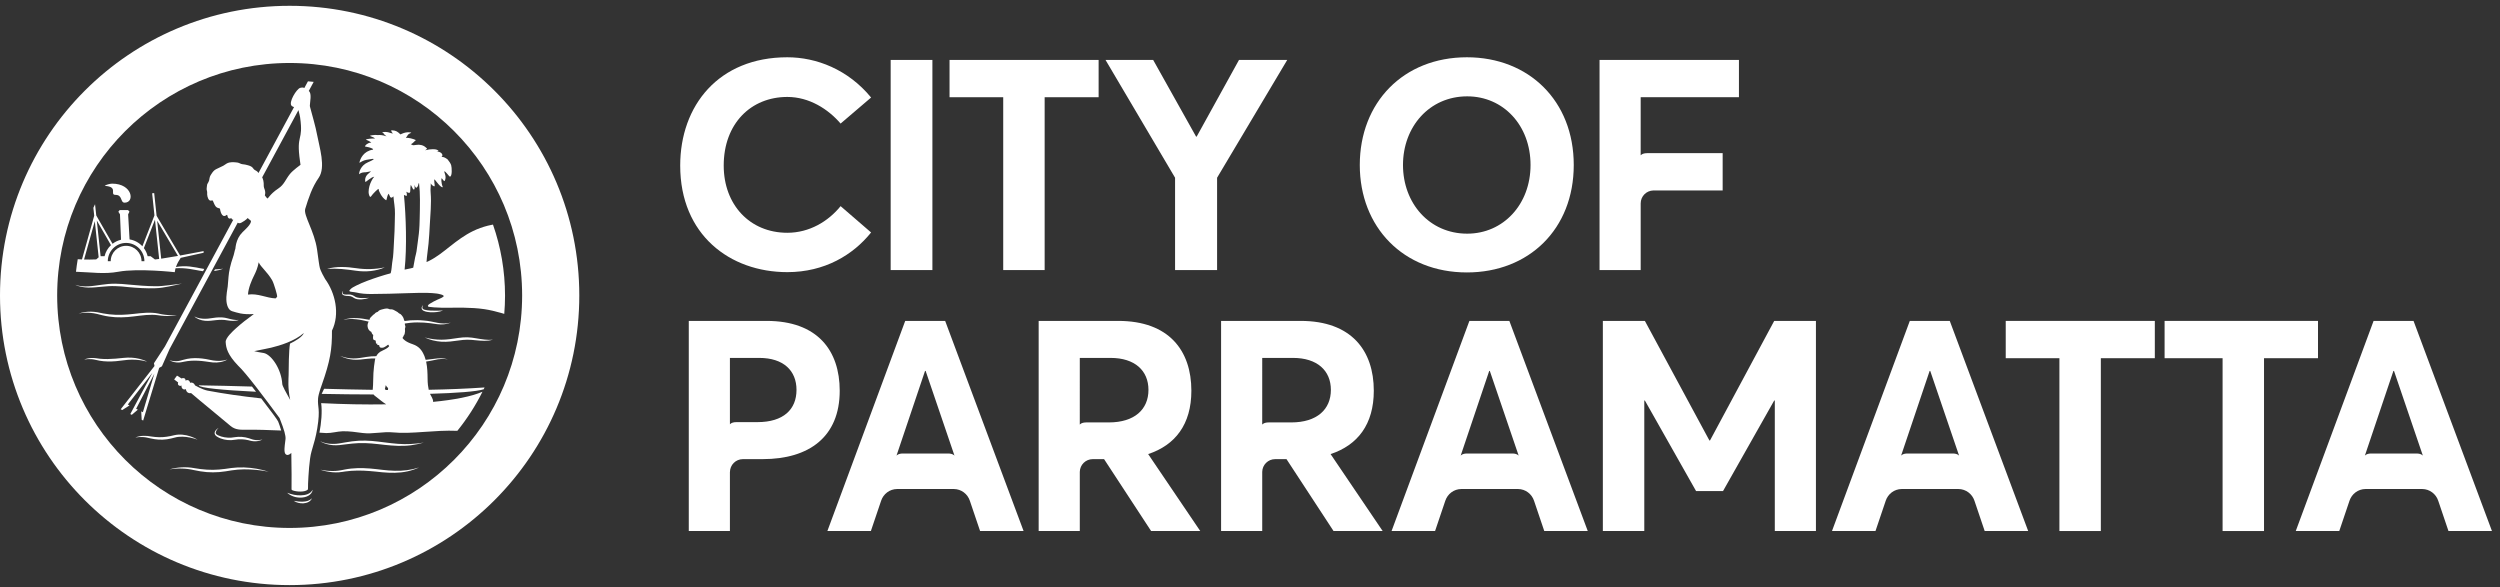 <svg width="281" height="66" viewBox="0 0 281 66" fill="none" xmlns="http://www.w3.org/2000/svg">
<rect x="0" y="0" width="281" height="66" fill="#333333" stroke="none"/>
<path fill-rule="evenodd" clip-rule="evenodd" d="M124.629 47.48H122.085L122.082 47.481C121.535 47.481 121.368 47.726 121.368 47.726L121.369 40.229H124.829C127.557 40.229 129.087 41.659 129.087 43.822C129.087 46.017 127.523 47.48 124.629 47.48ZM129.053 51.039C132.08 50.041 133.91 47.714 133.91 43.921C133.91 39.397 131.382 36.07 125.693 36.07H116.746V59.688H121.369V53.036C121.384 52.245 122.028 51.607 122.824 51.607V51.605H124.097L129.386 59.688H134.908L129.053 51.039Z" fill="white"/>
<path fill-rule="evenodd" clip-rule="evenodd" d="M145.133 47.48H142.589L142.587 47.481C142.04 47.481 141.873 47.726 141.873 47.726L141.874 40.229H145.333C148.061 40.229 149.591 41.659 149.591 43.822C149.591 46.017 148.028 47.48 145.133 47.48ZM149.558 51.039C152.585 50.041 154.415 47.714 154.415 43.921C154.415 39.397 151.887 36.07 146.198 36.07H137.25V59.688H141.874V53.036C141.888 52.245 142.533 51.607 143.329 51.607V51.605H144.601L149.89 59.688H155.412L149.558 51.039Z" fill="white"/>
<path fill-rule="evenodd" clip-rule="evenodd" d="M106.572 50.974C106.572 50.974 101.482 50.974 101.478 50.974C100.931 50.974 100.764 51.22 100.764 51.22L103.974 41.692H104.041L107.286 51.22C107.286 51.22 107.119 50.974 106.572 50.974ZM106.236 36.07H101.746L92.997 59.688H97.887L99.041 56.276C99.295 55.521 99.996 54.972 100.835 54.965H107.213C108.055 54.972 108.76 55.525 109.011 56.285L110.162 59.688H115.051L106.236 36.07Z" fill="white"/>
<path fill-rule="evenodd" clip-rule="evenodd" d="M219.49 50.974C219.49 50.974 214.399 50.974 214.395 50.974C213.848 50.974 213.681 51.22 213.681 51.22L216.891 41.692H216.958L220.204 51.22C220.204 51.22 220.037 50.974 219.49 50.974ZM219.154 36.07H214.662L205.915 59.688H210.804L211.958 56.276C212.212 55.521 212.913 54.972 213.753 54.965H220.13C220.973 54.972 221.678 55.525 221.929 56.285L223.079 59.688H227.968L219.154 36.07Z" fill="white"/>
<path fill-rule="evenodd" clip-rule="evenodd" d="M271.618 50.974C271.614 50.974 266.528 50.974 266.524 50.974C265.977 50.974 265.809 51.22 265.809 51.22L269.019 41.692H269.086L272.332 51.22C272.332 51.22 272.165 50.974 271.618 50.974ZM271.282 36.07H266.791L258.043 59.688H262.933L264.086 56.276C264.34 55.521 265.042 54.972 265.881 54.965H272.259C273.101 54.972 273.806 55.525 274.057 56.285L275.208 59.688H280.096L271.282 36.07Z" fill="white"/>
<path fill-rule="evenodd" clip-rule="evenodd" d="M169.987 50.974C169.984 50.974 164.896 50.974 164.893 50.974C164.346 50.974 164.178 51.22 164.178 51.22L167.388 41.692H167.455L170.701 51.22C170.701 51.22 170.534 50.974 169.987 50.974ZM169.651 36.07H165.16L156.412 59.688H161.302L162.455 56.276C162.71 55.521 163.411 54.972 164.25 54.965H170.628C171.47 54.972 172.175 55.525 172.426 56.285L173.576 59.688H178.465L169.651 36.07Z" fill="white"/>
<path fill-rule="evenodd" clip-rule="evenodd" d="M76.455 18.613C76.455 11.86 80.779 6.438 88.496 6.438C91.756 6.438 95.316 7.801 97.911 10.961L94.484 13.889C93.087 12.259 90.958 10.896 88.496 10.896C84.405 10.896 81.345 13.889 81.345 18.613C81.345 23.004 84.272 26.164 88.496 26.164C90.958 26.164 93.087 24.899 94.484 23.17L97.911 26.13C95.88 28.658 92.688 30.588 88.496 30.588C82.043 30.588 76.455 26.395 76.455 18.613Z" fill="white"/>
<path fill-rule="evenodd" clip-rule="evenodd" d="M100.111 30.355H104.802V6.737H100.111V30.355Z" fill="white"/>
<path fill-rule="evenodd" clip-rule="evenodd" d="M112.762 10.928H106.728V6.737H123.485V10.928H117.418V30.355H112.762V10.928Z" fill="white"/>
<path fill-rule="evenodd" clip-rule="evenodd" d="M144.685 6.737L136.801 19.977V30.355H132.078V19.977L124.26 6.737H129.616L134.439 15.353H134.506L139.263 6.737H144.685Z" fill="white"/>
<path fill-rule="evenodd" clip-rule="evenodd" d="M172.033 18.546C172.033 14.089 168.973 10.829 164.914 10.829C160.656 10.829 157.696 14.254 157.696 18.546C157.696 22.837 160.656 26.264 164.914 26.264C168.973 26.264 172.033 22.97 172.033 18.546ZM152.84 18.546C152.84 11.527 157.729 6.438 164.881 6.438C171.833 6.438 176.89 11.328 176.89 18.546C176.89 25.765 171.833 30.622 164.881 30.622C157.729 30.622 152.84 25.532 152.84 18.546Z" fill="white"/>
<path fill-rule="evenodd" clip-rule="evenodd" d="M204.111 36.07V59.688H199.488V45.019H199.421L193.667 55.197H190.639L184.884 45.019H184.818V59.688H180.161V36.07H184.884L192.137 49.509H192.204L199.421 36.07H204.111Z" fill="white"/>
<path fill-rule="evenodd" clip-rule="evenodd" d="M231.478 40.262H225.444V36.07H242.202V40.262H236.134V59.688H231.478V40.262Z" fill="white"/>
<path fill-rule="evenodd" clip-rule="evenodd" d="M249.819 40.262H243.3V36.07H260.543V40.262H254.476V59.688H249.819V40.262Z" fill="white"/>
<path fill-rule="evenodd" clip-rule="evenodd" d="M85.137 47.447H82.765C82.762 47.447 82.76 47.448 82.76 47.448C82.211 47.448 82.043 47.693 82.043 47.693L82.044 47.447H82.042V40.229H85.336C88.063 40.229 89.527 41.659 89.527 43.822C89.527 46.017 88.063 47.447 85.137 47.447ZM86.168 36.07H77.419V59.688H82.042V53.064H82.045C82.045 52.259 82.698 51.607 83.502 51.607V51.605H85.736C90.925 51.605 94.384 49.11 94.384 43.921C94.384 39.397 91.889 36.07 86.168 36.07Z" fill="white"/>
<path fill-rule="evenodd" clip-rule="evenodd" d="M195.457 6.737H179.789V30.355H184.413V22.862C184.413 22.067 185.051 21.422 185.842 21.407H193.627V17.215H185.128C185.128 17.215 185.126 17.216 185.126 17.216C184.579 17.216 184.411 17.462 184.411 17.462L184.413 10.928H195.457V6.737Z" fill="white"/>
<path fill-rule="evenodd" clip-rule="evenodd" d="M32.556 59.341C18.125 59.341 6.426 47.642 6.426 33.21C6.426 18.778 18.125 7.079 32.556 7.079C46.988 7.079 58.688 18.778 58.688 33.21C58.688 47.642 46.988 59.341 32.556 59.341ZM32.556 0.653C14.576 0.653 0 15.229 0 33.21C0 51.19 14.576 65.766 32.556 65.766C50.537 65.766 65.113 51.19 65.113 33.21C65.113 15.229 50.537 0.653 32.556 0.653Z" fill="white"/>
<path fill-rule="evenodd" clip-rule="evenodd" d="M12.998 21.905C13.79 21.905 13.502 22.78 14.006 22.78C15.182 22.78 14.905 20.641 12.604 20.641C12.366 20.641 11.866 20.778 11.782 20.885C11.781 20.887 11.779 20.891 11.778 20.893C13.371 20.988 12.25 21.905 12.998 21.905Z" fill="white"/>
<path fill-rule="evenodd" clip-rule="evenodd" d="M10.656 24.862L11.09 28.921L10.814 29.158C10.322 29.181 9.861 29.18 9.448 29.169L10.656 24.862ZM12.473 27.554C12.122 27.885 11.867 28.314 11.753 28.799H11.309L10.879 24.784L12.473 27.554ZM14.175 27.305C15.309 27.305 16.232 28.229 16.232 29.362H15.907C15.907 28.407 15.13 27.63 14.175 27.63C13.22 27.63 12.444 28.407 12.444 29.362H12.117C12.117 28.229 13.04 27.305 14.175 27.305ZM17.419 24.696L17.89 29.105C17.592 29.145 17.419 29.165 17.419 29.165L16.932 28.799H16.596C16.518 28.464 16.371 28.156 16.173 27.888L17.419 24.696ZM20.006 28.765C20.006 28.765 18.386 29.04 18.118 29.076L17.662 24.807L20.006 28.765ZM8.686 30.553C10.296 30.602 11.712 30.838 13.307 30.543C15.521 30.135 19.643 30.593 19.643 30.593C19.643 30.593 19.679 30.378 19.704 30.254C19.711 30.221 19.72 30.186 19.73 30.152C20.008 30.137 20.284 30.134 20.559 30.15C21.057 30.178 21.55 30.258 22.044 30.352L22.416 30.422C22.542 30.442 22.671 30.471 22.8 30.482C22.807 30.483 22.814 30.483 22.821 30.483L22.96 30.228C22.919 30.222 22.878 30.217 22.837 30.209C22.713 30.194 22.594 30.167 22.472 30.145C22.347 30.119 22.223 30.092 22.096 30.069C21.594 29.979 21.08 29.909 20.562 29.926C20.297 29.933 20.034 29.962 19.776 30.011C19.786 29.984 19.792 29.966 19.792 29.966C19.918 29.616 20.105 29.289 20.312 28.981L22.884 28.41L22.886 28.223L20.246 28.719L17.602 24.255L17.33 21.702L17.1 21.726C17.1 21.726 17.367 24.214 17.36 24.211L16.005 27.684C15.633 27.28 15.13 26.999 14.563 26.909C14.562 26.887 14.561 26.866 14.56 26.844C14.557 26.784 14.405 24.143 14.402 24.105V24.093C14.405 24.07 14.509 23.88 14.529 23.838C14.549 23.795 14.543 23.76 14.511 23.725C14.475 23.687 14.375 23.607 14.371 23.608H13.466C13.466 23.608 13.371 23.693 13.339 23.735C13.311 23.773 13.308 23.809 13.333 23.849C13.357 23.89 13.48 24.069 13.486 24.09L13.603 26.945C13.25 27.029 12.927 27.186 12.65 27.402L10.819 24.217L10.683 22.952C10.62 23.087 10.556 23.223 10.495 23.359L10.59 24.243L9.213 29.161C9.042 29.155 8.885 29.146 8.738 29.136C8.659 29.603 8.593 30.073 8.54 30.549L8.686 30.553Z" fill="white"/>
<path fill-rule="evenodd" clip-rule="evenodd" d="M33.826 55.933C34.108 55.92 34.397 55.869 34.653 55.724C34.78 55.654 34.896 55.558 34.984 55.442C35.069 55.326 35.132 55.188 35.131 55.048C35.017 55.301 34.797 55.453 34.567 55.544C34.332 55.633 34.075 55.669 33.818 55.676C33.561 55.687 33.302 55.662 33.045 55.612C32.789 55.56 32.534 55.486 32.277 55.385C32.478 55.577 32.729 55.712 32.993 55.805C33.257 55.9 33.542 55.939 33.826 55.933Z" fill="white"/>
<path fill-rule="evenodd" clip-rule="evenodd" d="M38.102 53.086C38.222 53.08 38.34 53.062 38.459 53.044C38.574 53.027 38.687 53.007 38.802 52.992C39.717 52.863 40.642 52.871 41.565 52.947C42.029 52.979 42.485 53.036 42.955 53.083C43.423 53.123 43.895 53.153 44.367 53.14C44.839 53.133 45.311 53.084 45.773 52.987C46.234 52.887 46.683 52.739 47.107 52.542C46.216 52.831 45.289 52.944 44.367 52.915C43.905 52.901 43.444 52.866 42.983 52.811C42.525 52.757 42.055 52.697 41.587 52.66C41.119 52.627 40.647 52.605 40.175 52.62C39.703 52.637 39.23 52.68 38.766 52.771C38.65 52.791 38.534 52.817 38.419 52.841C38.308 52.862 38.196 52.884 38.083 52.898C37.857 52.928 37.627 52.943 37.396 52.941C36.934 52.944 36.47 52.89 36.012 52.799C36.233 52.877 36.461 52.935 36.691 52.98C36.922 53.026 37.155 53.06 37.39 53.082C37.626 53.101 37.864 53.1 38.102 53.086Z" fill="white"/>
<path fill-rule="evenodd" clip-rule="evenodd" d="M34.615 56.289C34.45 56.343 34.277 56.373 34.1 56.383C33.746 56.402 33.391 56.361 33.022 56.296C33.177 56.406 33.357 56.476 33.541 56.522C33.727 56.568 33.92 56.586 34.113 56.573C34.305 56.558 34.5 56.514 34.675 56.422C34.845 56.33 35.006 56.184 35.051 55.995C34.937 56.145 34.777 56.229 34.615 56.289Z" fill="white"/>
<path fill-rule="evenodd" clip-rule="evenodd" d="M47.736 37.928C48.32 38.215 48.971 38.365 49.626 38.409C50.288 38.45 50.941 38.357 51.577 38.266C51.894 38.219 52.207 38.184 52.521 38.185C52.837 38.179 53.148 38.213 53.471 38.246C53.794 38.281 54.119 38.304 54.446 38.307C54.609 38.306 54.773 38.3 54.936 38.28C55.1 38.26 55.259 38.22 55.413 38.17C55.09 38.214 54.772 38.206 54.454 38.166C54.136 38.13 53.819 38.076 53.502 38.023C53.186 37.964 52.854 37.921 52.523 37.912C52.191 37.903 51.86 37.938 51.537 37.981C51.215 38.029 50.9 38.08 50.583 38.116C50.265 38.156 49.949 38.182 49.633 38.184C48.999 38.183 48.36 38.102 47.736 37.928Z" fill="white"/>
<path fill-rule="evenodd" clip-rule="evenodd" d="M44.722 49.887C43.751 49.817 42.79 49.648 41.803 49.563C41.311 49.526 40.813 49.506 40.317 49.536C39.821 49.564 39.329 49.635 38.846 49.719C38.359 49.799 37.889 49.91 37.405 49.895C36.925 49.894 36.434 49.813 35.994 49.596C36.197 49.736 36.429 49.83 36.667 49.9C36.904 49.97 37.151 50.014 37.399 50.036C37.647 50.056 37.898 50.053 38.147 50.03C38.397 50.009 38.635 49.97 38.879 49.941C39.365 49.882 39.847 49.82 40.329 49.807C40.812 49.789 41.296 49.808 41.78 49.849C42.264 49.887 42.748 49.95 43.237 50.004C43.726 50.052 44.216 50.101 44.711 50.113C45.204 50.13 45.701 50.112 46.191 50.048C46.68 49.98 47.164 49.884 47.635 49.746C46.666 49.906 45.691 49.966 44.722 49.887Z" fill="white"/>
<path fill-rule="evenodd" clip-rule="evenodd" d="M43.603 43.835C43.523 43.834 43.443 43.835 43.362 43.834L43.261 43.731L43.361 43.29C43.413 43.402 43.495 43.517 43.623 43.623C43.619 43.7 43.611 43.772 43.603 43.835ZM54.464 43.55C52.417 43.69 50.303 43.773 48.189 43.811C48.15 43.633 48.118 43.454 48.099 43.273C48.073 43.035 48.063 42.795 48.061 42.555C48.056 41.968 48.038 41.302 47.905 40.677C47.903 40.665 47.899 40.651 47.895 40.639C48.215 40.593 48.532 40.534 48.846 40.463C49.334 40.332 49.847 40.319 50.353 40.386C49.859 40.257 49.329 40.241 48.821 40.329C48.495 40.379 48.169 40.418 47.844 40.446C47.8 40.293 47.748 40.123 47.705 40.017C47.635 39.851 47.501 39.564 47.35 39.368C47.171 39.118 46.922 38.925 46.646 38.794C46.48 38.715 46.299 38.662 46.127 38.594C45.956 38.527 45.788 38.45 45.634 38.35C45.569 38.309 45.507 38.263 45.449 38.213C45.37 38.146 45.298 38.069 45.239 37.984C45.281 37.935 45.313 37.883 45.327 37.842C45.36 37.754 45.359 37.739 45.422 37.652C45.497 37.551 45.489 37.47 45.508 37.36C45.52 37.283 45.534 37.234 45.526 37.158C45.515 37.049 45.503 36.937 45.545 36.832C45.589 36.709 45.555 36.63 45.517 36.514C45.509 36.492 45.506 36.474 45.504 36.456C45.504 36.449 45.504 36.437 45.504 36.428C45.504 36.425 45.504 36.421 45.504 36.418C45.504 36.4 45.506 36.382 45.507 36.362C45.724 36.328 45.937 36.299 46.153 36.278C46.651 36.229 47.152 36.232 47.652 36.261C48.154 36.292 48.65 36.363 49.154 36.44C49.41 36.474 49.671 36.478 49.927 36.45C50.182 36.422 50.438 36.366 50.664 36.248C49.671 36.583 48.696 36.084 47.671 36.031C47.161 35.978 46.645 35.97 46.13 36.006C45.911 36.021 45.69 36.051 45.474 36.083C45.464 36.06 45.453 36.036 45.442 36.014C45.431 35.993 45.42 35.972 45.41 35.95C45.383 35.896 45.375 35.834 45.359 35.776C45.333 35.686 45.277 35.605 45.222 35.53C45.164 35.451 45.1 35.376 45.026 35.311C44.995 35.283 44.955 35.269 44.916 35.255C44.791 35.206 44.725 35.079 44.602 35.028C44.408 34.945 44.24 34.782 44.019 34.767C43.94 34.761 43.864 34.784 43.786 34.757C43.71 34.73 43.639 34.69 43.559 34.683C43.349 34.664 43.133 34.725 42.931 34.779C42.864 34.797 42.799 34.817 42.734 34.841C42.627 34.883 42.536 34.939 42.472 35.038C42.459 35.059 42.39 35.069 42.366 35.079C42.313 35.102 42.261 35.129 42.213 35.16C42.157 35.197 42.13 35.266 42.074 35.305C42.038 35.329 42.001 35.349 41.964 35.373C41.92 35.403 41.888 35.446 41.852 35.485C41.816 35.524 41.777 35.56 41.739 35.596C41.684 35.649 41.621 35.71 41.583 35.782C41.577 35.793 41.572 35.807 41.567 35.824C41.566 35.825 41.566 35.825 41.566 35.826C41.556 35.862 41.546 35.908 41.535 35.949C41.07 35.87 40.594 35.771 40.112 35.756C39.856 35.746 39.599 35.751 39.345 35.781C39.092 35.811 38.835 35.859 38.605 35.967C39.092 35.822 39.606 35.836 40.102 35.894C40.555 35.938 40.993 36.054 41.444 36.153C41.429 36.179 41.415 36.203 41.405 36.215C41.381 36.247 41.355 36.324 41.334 36.408C41.32 36.46 41.309 36.512 41.309 36.559C41.309 36.813 41.383 37.056 41.593 37.219C41.647 37.26 41.69 37.284 41.729 37.296C41.767 37.422 41.834 37.573 41.954 37.654C41.942 37.719 41.832 38.282 42.143 38.237C42.159 38.235 42.189 38.246 42.21 38.286C42.242 38.348 42.252 38.427 42.249 38.496C42.247 38.553 42.266 38.618 42.329 38.634C42.371 38.654 42.416 38.616 42.421 38.63C42.412 38.647 42.407 38.662 42.405 38.666C42.373 38.752 42.442 38.819 42.565 38.781C42.613 38.766 42.642 38.843 42.645 38.907C42.65 39.058 42.851 39.154 43.15 39.048C43.258 39.01 43.571 38.786 43.63 38.735C43.646 38.757 43.694 38.822 43.748 38.909C43.602 39.124 43.25 39.286 42.925 39.444C42.651 39.551 42.432 39.773 42.292 40.036C41.931 40.035 41.568 40.056 41.212 40.117C40.705 40.194 40.21 40.298 39.707 40.29C39.456 40.289 39.204 40.264 38.957 40.211C38.71 40.158 38.466 40.085 38.224 40.001C38.682 40.227 39.182 40.383 39.701 40.425C40.221 40.468 40.739 40.391 41.241 40.333C41.556 40.296 41.871 40.285 42.187 40.291C42.167 40.356 42.151 40.413 42.146 40.446C42.061 40.935 42.008 41.43 41.974 41.925C41.932 42.525 41.962 43.134 41.9 43.73C41.897 43.759 41.895 43.787 41.892 43.816C40.075 43.791 38.252 43.751 36.429 43.699C36.329 43.895 36.231 44.087 36.153 44.273C38.089 44.312 40.072 44.334 41.984 44.337C42.07 44.459 42.217 44.552 42.328 44.64C42.676 44.914 43.029 45.213 43.41 45.448C41.086 45.487 38.596 45.44 36.099 45.313C36.231 46.293 36.115 47.539 35.906 48.63C36.363 48.659 36.649 48.678 36.679 48.678C37.288 48.687 37.881 48.497 38.489 48.475C39.256 48.448 40.009 48.577 40.767 48.671C41.918 48.815 43.053 48.481 44.21 48.603C46.207 48.813 48.848 48.314 51.406 48.425C52.498 47.073 53.447 45.6 54.23 44.031C53.02 44.562 51.051 44.944 48.674 45.172C48.676 45.164 48.677 45.157 48.678 45.149C48.707 44.88 48.467 44.547 48.328 44.265C51.309 44.18 53.594 44.011 54.367 43.755C54.4 43.687 54.431 43.618 54.464 43.55Z" fill="white"/>
<path fill-rule="evenodd" clip-rule="evenodd" d="M47.173 24.564C47.167 24.818 47.159 25.071 47.149 25.324C47.123 25.968 47.044 26.608 46.952 27.246C46.903 27.582 46.872 27.922 46.816 28.257C46.779 28.482 46.713 28.7 46.663 28.921C46.58 29.298 46.531 29.701 46.448 30.087C46.02 30.216 45.831 30.218 45.478 30.304C45.748 27.8 45.635 24.285 45.403 21.917C45.401 21.898 45.529 21.971 45.647 22.016C45.696 22.035 45.726 21.989 45.726 21.969C45.759 21.776 45.667 21.545 45.667 21.545C45.667 21.545 45.917 21.728 46.044 21.662C46.171 21.545 46.08 21.182 46.17 20.774C46.337 21.022 46.44 21.441 46.582 21.262C46.633 21.178 46.582 20.779 46.582 20.779C46.582 20.779 46.72 21.194 46.824 21.087C46.832 21.078 46.84 21.077 46.847 21.075C46.878 21.051 46.906 21.023 46.928 20.981C47.034 20.852 47 20.617 47.087 20.587C47.093 20.592 47.099 20.598 47.104 20.604C47.241 21.742 47.206 23.11 47.173 24.564ZM55.411 25.245C55.382 25.247 55.349 25.257 55.3 25.266C55.14 25.296 54.981 25.331 54.822 25.37C54.252 25.513 53.697 25.714 53.169 25.971C52.229 26.427 51.393 27.053 50.576 27.698C49.834 28.284 49.095 28.891 48.246 29.314C48.148 29.363 48.045 29.42 47.941 29.452C47.984 28.765 48.103 28.077 48.165 27.391C48.225 26.719 48.273 26.047 48.304 25.374C48.363 24.13 48.511 22.879 48.403 21.638C48.374 21.313 48.396 21.37 48.402 21.047C48.404 20.909 48.438 20.744 48.414 20.605C48.428 20.686 48.729 21.012 48.856 20.924C48.897 20.897 48.715 20.025 48.873 20.193C48.959 20.284 49.586 21.188 49.773 21.025C49.578 20.624 49.568 19.908 49.674 20.059C49.781 20.209 49.931 20.42 49.983 20.33C50.242 19.875 49.912 19.381 49.937 19.263C50.045 19.186 50.492 19.869 50.578 19.855C50.844 19.813 50.79 18.829 50.711 18.565C50.659 18.394 50.496 18.137 50.312 17.92C50.12 17.777 49.936 17.65 49.703 17.634C49.47 17.617 49.852 17.592 49.686 17.317C49.682 17.309 49.679 17.302 49.676 17.294C49.65 17.264 49.623 17.233 49.597 17.202C49.596 17.202 49.596 17.201 49.595 17.2C49.433 17.055 49.212 17.034 49.054 17.026C49.054 17.026 49.467 17.005 49.17 16.862C49.122 16.84 49.073 16.819 49.017 16.803C48.808 16.743 48.383 16.784 48.236 16.8C48.081 16.826 47.912 16.871 47.814 16.885C47.689 16.901 48.086 16.768 47.972 16.668C47.972 16.668 47.972 16.668 47.972 16.667C47.936 16.638 47.898 16.607 47.858 16.569C47.584 16.309 47.155 16.22 46.801 16.286C46.242 16.391 46.385 16.241 46.171 16.218C46.432 16.104 46.592 15.855 46.732 15.765C46.744 15.758 46.743 15.748 46.703 15.727C46.499 15.626 45.84 15.43 45.635 15.51C45.616 15.517 45.626 15.491 45.643 15.469C45.915 15.104 45.762 15.134 46.217 14.927C46.225 14.923 46.234 14.902 46.193 14.894C45.608 14.771 45.061 15.081 45.019 15.109C45.019 15.109 44.983 15.085 44.944 15.047C44.692 14.801 44.49 14.669 44.122 14.652C43.979 14.645 43.937 14.637 43.977 14.691C44.03 14.763 43.951 14.826 44.168 14.982C44.105 15.034 43.792 14.912 43.69 14.882C43.529 14.835 43.137 14.79 42.972 14.887C42.944 14.902 42.964 14.904 42.969 14.905C43.175 14.958 43.108 15.101 43.418 15.298C43.425 15.302 43.438 15.31 43.406 15.316C43.029 15.165 42.611 15.165 42.478 15.183C42.38 15.172 42.287 15.168 42.199 15.168C42.181 15.167 42.164 15.167 42.149 15.168C41.864 15.174 41.653 15.227 41.592 15.259C41.552 15.28 41.604 15.292 41.646 15.305C41.885 15.383 42.09 15.495 42.138 15.559C42.143 15.565 42.136 15.574 42.113 15.572C41.889 15.55 41.144 15.611 41.132 15.701C41.347 15.778 41.564 15.893 41.693 15.985C41.742 16.021 41.751 16.023 41.68 16.029C41.301 16.061 41.031 16.349 41.015 16.458C41.014 16.462 41.017 16.465 41.028 16.466C41.214 16.491 41.713 16.593 41.925 16.742C41.955 16.764 41.928 16.818 41.894 16.824C40.877 16.993 40.493 17.814 40.399 18.269C40.397 18.277 40.405 18.296 40.419 18.289C40.857 18.037 40.971 17.988 41.498 17.915C41.698 17.887 42.625 17.687 41.33 18.254C40.566 18.588 40.339 19.354 40.373 19.556C40.379 19.597 40.413 19.564 40.427 19.55C40.596 19.376 40.909 19.366 41.126 19.36C41.24 19.356 41.589 19.263 41.693 19.251C41.717 19.249 41.52 19.426 41.466 19.468C41.026 19.803 41.012 20.177 41.06 20.455C41.138 20.472 41.757 19.869 42.066 19.869C42.028 19.869 41.429 20.652 41.43 21.592C41.431 21.828 41.57 22.282 41.701 22.081C41.899 21.774 42.549 21.146 42.553 21.244C42.556 21.298 42.569 21.358 42.589 21.418C42.589 21.418 42.857 22.18 43.384 22.5C43.446 22.538 43.466 22.341 43.513 22.162C43.564 21.913 43.687 21.77 43.687 21.77C43.687 21.77 43.798 22.021 43.856 22.142C44.034 22.339 44.166 22.091 44.222 22.068C44.258 22.637 44.417 23.372 44.393 24.023C44.368 24.67 44.379 25.321 44.346 25.967C44.314 26.634 44.281 27.302 44.242 27.969C44.224 28.272 44.21 28.577 44.177 28.879C44.152 29.102 44.11 29.324 44.08 29.548C44.033 29.901 44.021 30.281 43.934 30.627C43.908 30.733 43.889 30.73 43.783 30.756C43.693 30.778 43.603 30.802 43.513 30.826C43.4 30.857 43.288 30.89 43.176 30.924C42.983 30.982 42.791 31.041 42.6 31.104C42.155 31.247 41.713 31.4 41.276 31.566C40.857 31.726 40.439 31.895 40.04 32.099C39.79 32.226 39.472 32.375 39.301 32.61C39.184 32.772 39.426 32.786 39.553 32.807C39.711 32.833 39.873 32.837 40.028 32.875C40.588 33.01 41.128 33.046 41.704 33.046C43.059 33.048 44.413 32.995 45.769 32.954C46.194 32.941 46.618 32.924 47.044 32.919C47.72 32.911 48.404 32.909 49.076 32.992C49.176 33.004 50.096 33.148 49.818 33.361C49.629 33.505 49.362 33.588 49.149 33.691C48.876 33.822 48.599 33.952 48.347 34.119C48.265 34.173 47.995 34.335 48.13 34.453C48.177 34.494 48.276 34.492 48.334 34.5C48.48 34.52 48.627 34.535 48.774 34.547C49.887 34.635 51.01 34.562 52.126 34.584C52.9 34.599 53.675 34.635 54.441 34.749C55.08 34.844 55.707 35.001 56.329 35.175C56.444 35.207 56.562 35.248 56.679 35.28C56.735 34.608 56.766 33.928 56.766 33.242C56.766 30.439 56.288 27.748 55.411 25.245Z" fill="white"/>
<path fill-rule="evenodd" clip-rule="evenodd" d="M16.091 49.129C16.384 49.145 16.658 49.218 16.954 49.283C17.245 49.349 17.546 49.394 17.851 49.414C18.155 49.431 18.462 49.415 18.764 49.375C19.064 49.331 19.363 49.261 19.649 49.183C19.919 49.105 20.206 49.081 20.494 49.083C21.07 49.094 21.65 49.222 22.211 49.42C21.699 49.114 21.114 48.915 20.505 48.859C20.2 48.829 19.887 48.848 19.582 48.919C19.292 48.988 19.013 49.053 18.724 49.089C18.151 49.177 17.575 49.148 16.993 49.062C16.846 49.042 16.703 49.016 16.549 48.999C16.397 48.986 16.244 48.981 16.092 48.987C15.789 49.006 15.488 49.059 15.212 49.177C15.505 49.121 15.801 49.108 16.091 49.129Z" fill="white"/>
<path fill-rule="evenodd" clip-rule="evenodd" d="M47.389 34.643C47.395 34.715 47.432 34.783 47.48 34.836C47.529 34.886 47.588 34.922 47.647 34.949C47.885 35.054 48.129 35.081 48.372 35.1C48.615 35.112 48.858 35.104 49.098 35.073C49.337 35.042 49.577 34.993 49.802 34.902C49.56 34.915 49.324 34.92 49.087 34.923C48.852 34.923 48.616 34.922 48.383 34.908C48.266 34.903 48.151 34.892 48.036 34.877C47.922 34.864 47.806 34.842 47.703 34.81C47.601 34.777 47.51 34.725 47.483 34.629C47.456 34.532 47.496 34.411 47.552 34.307C47.464 34.388 47.386 34.499 47.389 34.643Z" fill="white"/>
<path fill-rule="evenodd" clip-rule="evenodd" d="M28.778 44.033C28.628 43.839 28.476 43.644 28.324 43.45C26.302 43.391 24.298 43.339 22.331 43.311C22.406 43.6 25.042 43.851 28.778 44.033Z" fill="white"/>
<path fill-rule="evenodd" clip-rule="evenodd" d="M23.047 35.83C22.842 35.831 22.637 35.816 22.435 35.774C22.233 35.733 22.032 35.672 21.846 35.568C21.995 35.724 22.193 35.828 22.396 35.908C22.601 35.986 22.817 36.035 23.036 36.054C23.255 36.075 23.476 36.073 23.694 36.048C23.909 36.026 24.111 35.994 24.32 35.979C24.736 35.938 25.138 35.93 25.547 36.007C25.759 36.045 25.976 36.066 26.192 36.067C26.408 36.065 26.631 36.048 26.83 35.963C26.617 35.985 26.41 35.961 26.204 35.926C25.998 35.892 25.797 35.842 25.594 35.786C25.39 35.725 25.165 35.689 24.946 35.675C24.726 35.664 24.509 35.675 24.294 35.692C24.079 35.713 23.863 35.748 23.658 35.778C23.456 35.816 23.252 35.824 23.047 35.83Z" fill="white"/>
<path fill-rule="evenodd" clip-rule="evenodd" d="M10.336 40.377C10.48 40.391 10.624 40.415 10.764 40.451C10.909 40.489 11.058 40.519 11.208 40.546C11.807 40.651 12.419 40.645 13.018 40.6C13.318 40.573 13.617 40.539 13.913 40.497C14.202 40.454 14.492 40.433 14.785 40.426C15.077 40.423 15.37 40.437 15.663 40.475C15.955 40.511 16.247 40.565 16.533 40.651C16.27 40.506 15.981 40.412 15.689 40.336C15.395 40.264 15.093 40.218 14.79 40.202C14.486 40.182 14.181 40.197 13.878 40.227C13.584 40.26 13.289 40.292 12.996 40.312C12.407 40.361 11.82 40.379 11.238 40.323C11.091 40.308 10.947 40.288 10.801 40.266C10.648 40.244 10.494 40.234 10.341 40.236C10.041 40.245 9.742 40.294 9.47 40.408L9.47 40.411C9.759 40.358 10.051 40.348 10.336 40.377Z" fill="white"/>
<path fill-rule="evenodd" clip-rule="evenodd" d="M24.162 30.281L24.062 30.464C24.412 30.417 24.756 30.333 25.081 30.203C24.773 30.247 24.467 30.272 24.162 30.281Z" fill="white"/>
<path fill-rule="evenodd" clip-rule="evenodd" d="M20.622 40.438C20.482 40.478 20.36 40.52 20.23 40.546C20.101 40.575 19.969 40.593 19.835 40.596C19.568 40.606 19.294 40.571 19.033 40.477C19.267 40.629 19.547 40.707 19.83 40.737C19.973 40.751 20.117 40.747 20.26 40.733C20.332 40.727 20.403 40.714 20.473 40.699L20.676 40.656C21.204 40.546 21.744 40.516 22.285 40.548C22.555 40.56 22.825 40.59 23.095 40.627C23.367 40.656 23.631 40.715 23.919 40.739C24.483 40.783 25.073 40.699 25.554 40.413C25.027 40.587 24.473 40.596 23.946 40.515C23.686 40.47 23.411 40.403 23.136 40.356C22.86 40.31 22.581 40.278 22.3 40.261C22.019 40.248 21.736 40.25 21.453 40.277C21.172 40.307 20.892 40.357 20.622 40.438Z" fill="white"/>
<path fill-rule="evenodd" clip-rule="evenodd" d="M30.584 31.491C30.801 31.86 31.186 33.241 31.156 33.322C31.131 33.396 31.062 33.469 30.977 33.539C29.937 33.501 29.004 32.949 27.873 33.11C27.912 32.362 28.294 31.503 28.532 31.022C28.785 30.51 28.957 30.12 29.076 29.482C29.318 30.024 30.019 30.532 30.584 31.491ZM33.546 12.376C33.642 12.7 33.732 13.189 33.732 13.189C34.124 15.98 33.268 14.951 33.718 18.098L33.777 18.525C33.777 18.525 32.936 19.133 32.598 19.545C32.094 20.161 31.953 20.739 31.304 21.171C30.222 21.888 30.144 22.416 30.023 22.286C29.872 22.125 29.768 21.952 29.768 21.952C29.837 21.758 29.821 21.518 29.761 21.337C29.737 21.264 29.708 21.192 29.683 21.119C29.623 20.949 29.654 20.745 29.637 20.566C29.618 20.381 29.589 20.187 29.511 20.017C29.499 19.99 29.485 19.962 29.468 19.937L33.546 12.376ZM34.155 37.423C33.996 37.85 33.275 38.291 32.598 38.622C32.456 39.407 32.449 41.337 32.44 42.165C32.435 42.58 32.324 43.586 32.618 44.954C32.149 44.136 31.74 43.369 31.728 43.173C31.641 41.526 30.536 39.89 29.673 39.684C29.391 39.617 29.389 39.663 28.573 39.471C29.02 39.382 29.422 39.301 29.784 39.225L29.777 39.226C29.777 39.226 29.79 39.223 29.815 39.219C30.057 39.168 30.281 39.121 30.488 39.076C31.443 38.847 33.139 38.337 34.155 37.423ZM28.924 19.286C28.747 19.134 28.575 19.13 28.453 18.92C28.339 18.726 28.092 18.64 27.874 18.576C27.674 18.519 27.462 18.471 27.256 18.457C27.056 18.443 26.891 18.297 26.694 18.272C26.298 18.222 25.874 18.173 25.494 18.372C25.328 18.458 25.26 18.549 25.093 18.631C24.926 18.712 24.759 18.791 24.591 18.873C24.423 18.955 24.239 19.026 24.093 19.148C23.928 19.286 23.783 19.512 23.673 19.691C23.54 19.907 23.544 20.146 23.512 20.258C23.422 20.576 23.257 20.63 23.258 20.919C23.258 21.073 23.177 21.234 23.275 21.51C23.304 21.592 23.279 21.743 23.283 21.827C23.293 22.133 23.444 22.607 23.72 22.546C23.851 22.517 23.892 22.505 23.933 22.587C24.025 22.773 24.097 23.001 24.218 23.17C24.27 23.242 24.34 23.299 24.417 23.343C24.45 23.363 24.722 23.449 24.721 23.444C24.756 23.689 24.91 24.447 25.348 24.244C25.436 24.204 25.531 24.062 25.557 24.221C25.576 24.328 25.603 24.448 25.69 24.522C25.782 24.6 25.92 24.579 25.999 24.493C26.007 24.485 26.011 24.49 26.009 24.502C25.992 24.615 26.115 24.709 26.223 24.692L18.53 38.953L17.315 40.81L17.303 40.829C17.303 40.829 17.356 41.087 17.365 41.13L17.371 41.133C17.24 41.3 15.157 43.966 14.095 45.325C13.845 45.645 13.656 45.888 13.569 45.999C13.616 46.023 13.689 46.065 13.74 46.091L14.56 45.564C14.493 45.53 14.43 45.497 14.367 45.464C14.882 44.8 17.132 41.898 17.132 41.898L14.645 46.541C14.701 46.569 14.757 46.597 14.813 46.626L15.498 46.045C15.433 46.012 15.367 45.98 15.3 45.949C15.766 45.054 17.351 41.995 17.351 41.995C17.351 41.995 16.391 45.216 16.059 46.333C15.999 46.302 15.939 46.272 15.876 46.239L15.924 47.182C15.969 47.205 16.049 47.25 16.091 47.271C16.126 47.157 16.214 46.868 16.333 46.474C16.332 46.474 16.332 46.474 16.331 46.474C16.809 44.898 17.703 41.958 17.892 41.35L18.201 41.172L19.058 39.234L26.722 25.027C26.812 25.098 26.943 25.128 27.142 25.02C27.674 24.731 27.837 24.508 27.837 24.508C27.899 24.57 28.203 24.819 28.203 24.819C28.276 25.184 27.538 25.821 27.261 26.097C26.845 26.514 26.658 26.954 26.541 27.419C26.497 27.617 26.473 27.802 26.455 27.961C26.433 28.003 26.414 28.059 26.399 28.131C26.218 29.012 26.072 29.092 25.843 30.106C25.665 30.897 25.685 31.295 25.595 32.203C25.515 32.708 25.461 33.054 25.445 33.384C25.445 33.385 25.445 33.386 25.445 33.387C25.445 33.389 25.445 33.389 25.445 33.39C25.441 33.489 25.44 33.587 25.443 33.688C25.465 34.304 25.669 34.863 26.098 34.982C26.66 35.139 27.201 35.384 28.537 35.297C27.797 35.837 27.086 36.379 26.475 36.944C26.177 37.22 25.338 37.978 25.366 38.447C25.407 39.134 25.582 39.863 26.761 41.095C27.643 41.91 29.747 44.727 31.425 46.995C31.976 48.38 32.119 48.971 32.094 49.337C32.07 49.705 31.922 50.367 31.995 50.806C32.058 51.189 32.393 51.26 32.745 50.908C32.777 52.376 32.782 54.473 32.769 54.992C32.766 55.073 32.864 55.106 32.925 55.129C33.369 55.285 34.222 55.331 34.576 55.052C34.626 55.012 34.619 54.892 34.621 54.83C34.626 54.67 34.619 54.508 34.627 54.348C34.669 53.487 34.764 51.585 35.013 50.751C35.282 49.848 35.507 49.086 35.66 48.148C36.029 45.888 35.669 45.795 35.751 44.78C35.794 44.248 36.172 43.249 36.172 43.249C37.114 40.574 37.33 39.269 37.312 37.169C38.23 35.284 37.687 32.926 36.539 31.352C36.446 31.223 36.041 30.439 35.96 30.16C35.879 29.88 35.769 28.975 35.639 28.057C35.342 25.965 34.085 24.2 34.308 23.476C34.689 22.238 35.075 21.051 35.822 19.983C36.65 18.8 35.885 16.494 35.651 15.197C35.471 14.204 35.101 12.995 34.845 12.006C34.84 11.973 34.834 11.942 34.829 11.913C34.829 11.891 34.83 11.869 34.83 11.842C34.827 11.523 35.076 10.496 34.712 10.232C34.709 10.231 34.708 10.229 34.705 10.228L35.259 9.202C35.044 9.178 34.829 9.158 34.613 9.14L34.205 9.895C34.111 9.831 33.962 9.818 33.745 9.875C33.334 9.985 32.397 11.528 32.779 11.893C32.859 11.97 32.954 12.012 33.051 12.035L29.055 19.443C29.01 19.379 28.964 19.321 28.924 19.286Z" fill="white"/>
<path fill-rule="evenodd" clip-rule="evenodd" d="M18.482 35.512C18.716 35.522 18.949 35.52 19.182 35.506C19.414 35.492 19.646 35.467 19.874 35.422C19.411 35.445 18.948 35.435 18.494 35.371C18.266 35.344 18.045 35.301 17.818 35.249C17.587 35.197 17.35 35.17 17.115 35.158C16.643 35.129 16.174 35.165 15.711 35.208C15.247 35.255 14.792 35.317 14.335 35.348C13.422 35.426 12.505 35.398 11.606 35.231C11.382 35.192 11.159 35.135 10.924 35.095C10.691 35.058 10.456 35.037 10.221 35.032C9.986 35.03 9.751 35.046 9.52 35.079C9.289 35.112 9.059 35.165 8.844 35.251C9.295 35.145 9.759 35.127 10.213 35.172C10.441 35.195 10.666 35.229 10.887 35.28L11.219 35.365C11.332 35.394 11.446 35.425 11.56 35.45C12.016 35.56 12.483 35.623 12.951 35.654C13.421 35.683 13.891 35.669 14.357 35.635C15.291 35.562 16.197 35.375 17.108 35.383C17.335 35.383 17.561 35.4 17.784 35.436C18.012 35.471 18.248 35.502 18.482 35.512Z" fill="white"/>
<path fill-rule="evenodd" clip-rule="evenodd" d="M9.941 32.324C10.452 32.332 10.955 32.272 11.455 32.228C11.955 32.181 12.449 32.142 12.946 32.16C13.443 32.169 13.935 32.22 14.438 32.273C15.443 32.364 16.452 32.435 17.468 32.397C17.721 32.386 17.977 32.369 18.229 32.33C18.48 32.293 18.728 32.25 18.976 32.203C19.471 32.101 19.964 32 20.452 31.876C19.952 31.936 19.454 32.009 18.955 32.063C18.454 32.123 17.96 32.179 17.463 32.172C16.964 32.168 16.464 32.146 15.965 32.111C15.465 32.078 14.965 32.036 14.466 31.986C13.969 31.939 13.459 31.887 12.949 31.887C12.438 31.884 11.928 31.932 11.43 32.005L10.682 32.108C10.433 32.144 10.188 32.17 9.939 32.183C9.444 32.209 8.936 32.183 8.461 32.013C8.684 32.133 8.933 32.2 9.182 32.246C9.431 32.293 9.686 32.317 9.941 32.324Z" fill="white"/>
<path fill-rule="evenodd" clip-rule="evenodd" d="M41.661 30.465C42.211 30.402 42.757 30.28 43.255 30.046C42.721 30.167 42.183 30.223 41.645 30.242C41.108 30.256 40.573 30.227 40.044 30.145C39.5 30.066 38.951 30.009 38.399 30.01C37.848 30.008 37.291 30.068 36.765 30.222C37.313 30.188 37.852 30.193 38.39 30.237C38.659 30.26 38.928 30.284 39.197 30.32C39.465 30.35 39.733 30.39 40.001 30.429C40.55 30.509 41.11 30.526 41.661 30.465Z" fill="white"/>
<path fill-rule="evenodd" clip-rule="evenodd" d="M38.448 32.883C38.426 32.959 38.448 33.061 38.517 33.118C38.582 33.177 38.663 33.204 38.736 33.224C38.81 33.245 38.887 33.255 38.962 33.261C39.115 33.274 39.258 33.261 39.384 33.293C39.511 33.32 39.63 33.383 39.742 33.462C39.768 33.48 39.808 33.502 39.843 33.522C39.879 33.546 39.917 33.559 39.955 33.573C39.991 33.589 40.029 33.601 40.068 33.61C40.105 33.618 40.144 33.63 40.182 33.634C40.334 33.658 40.486 33.662 40.635 33.652C40.933 33.634 41.224 33.574 41.502 33.474C41.209 33.495 40.919 33.512 40.633 33.502C40.491 33.494 40.349 33.487 40.216 33.455C40.182 33.449 40.15 33.439 40.117 33.43C40.084 33.422 40.052 33.412 40.023 33.398C39.993 33.386 39.961 33.375 39.937 33.357C39.909 33.34 39.885 33.327 39.851 33.303C39.724 33.219 39.579 33.142 39.419 33.115C39.257 33.088 39.105 33.108 38.967 33.111C38.897 33.113 38.829 33.11 38.76 33.1C38.691 33.092 38.627 33.078 38.577 33.045C38.524 33.016 38.499 32.959 38.501 32.891C38.505 32.825 38.529 32.754 38.563 32.69C38.513 32.742 38.469 32.806 38.448 32.883Z" fill="white"/>
<path fill-rule="evenodd" clip-rule="evenodd" d="M24.571 48.089C24.457 48.157 24.351 48.241 24.262 48.347C24.176 48.45 24.097 48.593 24.131 48.759C24.171 48.922 24.306 49.029 24.424 49.096C24.54 49.17 24.666 49.225 24.793 49.277C25.305 49.476 25.871 49.525 26.416 49.426C26.659 49.38 26.915 49.369 27.168 49.378C27.423 49.386 27.676 49.421 27.922 49.478C28.04 49.508 28.18 49.553 28.313 49.573C28.448 49.594 28.585 49.605 28.722 49.602C28.995 49.593 29.264 49.526 29.499 49.404C29.242 49.466 28.981 49.49 28.727 49.46C28.601 49.447 28.475 49.422 28.354 49.387C28.229 49.353 28.12 49.31 27.986 49.261C27.462 49.095 26.912 49.052 26.361 49.143C26.116 49.193 25.864 49.206 25.612 49.192C25.359 49.181 25.11 49.135 24.867 49.065C24.746 49.028 24.627 48.984 24.513 48.93C24.399 48.882 24.304 48.815 24.267 48.72C24.228 48.626 24.264 48.5 24.327 48.393C24.391 48.283 24.476 48.181 24.571 48.089Z" fill="white"/>
<path fill-rule="evenodd" clip-rule="evenodd" d="M31.263 47.373C31.174 47.17 30.355 46.078 29.357 44.781C27.192 44.544 25.143 44.251 23.332 43.907C22.739 43.793 21.92 43.319 21.92 43.319C21.801 43.02 21.524 42.948 21.367 43.031C21.303 42.705 21.045 42.661 20.859 42.788C20.863 42.418 20.5 42.485 20.399 42.541C20.399 42.541 20.106 42.337 19.894 42.22L19.576 42.65C19.702 42.753 19.896 42.892 20.026 42.99C19.905 43.289 20.199 43.453 20.436 43.331C20.317 43.424 20.49 43.913 20.895 43.742C20.941 44.145 21.269 44.235 21.483 44.186C21.483 44.186 22.253 44.84 22.47 45.02C23.046 45.497 23.622 45.975 24.199 46.452C24.762 46.92 25.329 47.383 25.887 47.856C26.458 48.339 27.015 48.308 27.736 48.3C28.827 48.288 30.233 48.331 31.606 48.391C31.484 47.979 31.355 47.584 31.263 47.373Z" fill="white"/>
<path fill-rule="evenodd" clip-rule="evenodd" d="M21.864 52.623C20.932 52.445 19.958 52.503 19.056 52.754C19.52 52.683 19.986 52.652 20.45 52.668C20.915 52.679 21.369 52.738 21.822 52.844C22.282 52.947 22.75 53.02 23.223 53.063C23.696 53.1 24.174 53.102 24.647 53.062C25.118 53.023 25.59 52.943 26.045 52.867C26.5 52.795 26.962 52.761 27.424 52.754C28.351 52.749 29.283 52.835 30.201 53.022C29.308 52.733 28.372 52.574 27.427 52.539C26.954 52.521 26.479 52.542 26.008 52.604C25.769 52.632 25.544 52.671 25.313 52.702C25.084 52.732 24.854 52.759 24.624 52.776C23.704 52.857 22.782 52.78 21.864 52.623Z" fill="white"/>
</svg>

